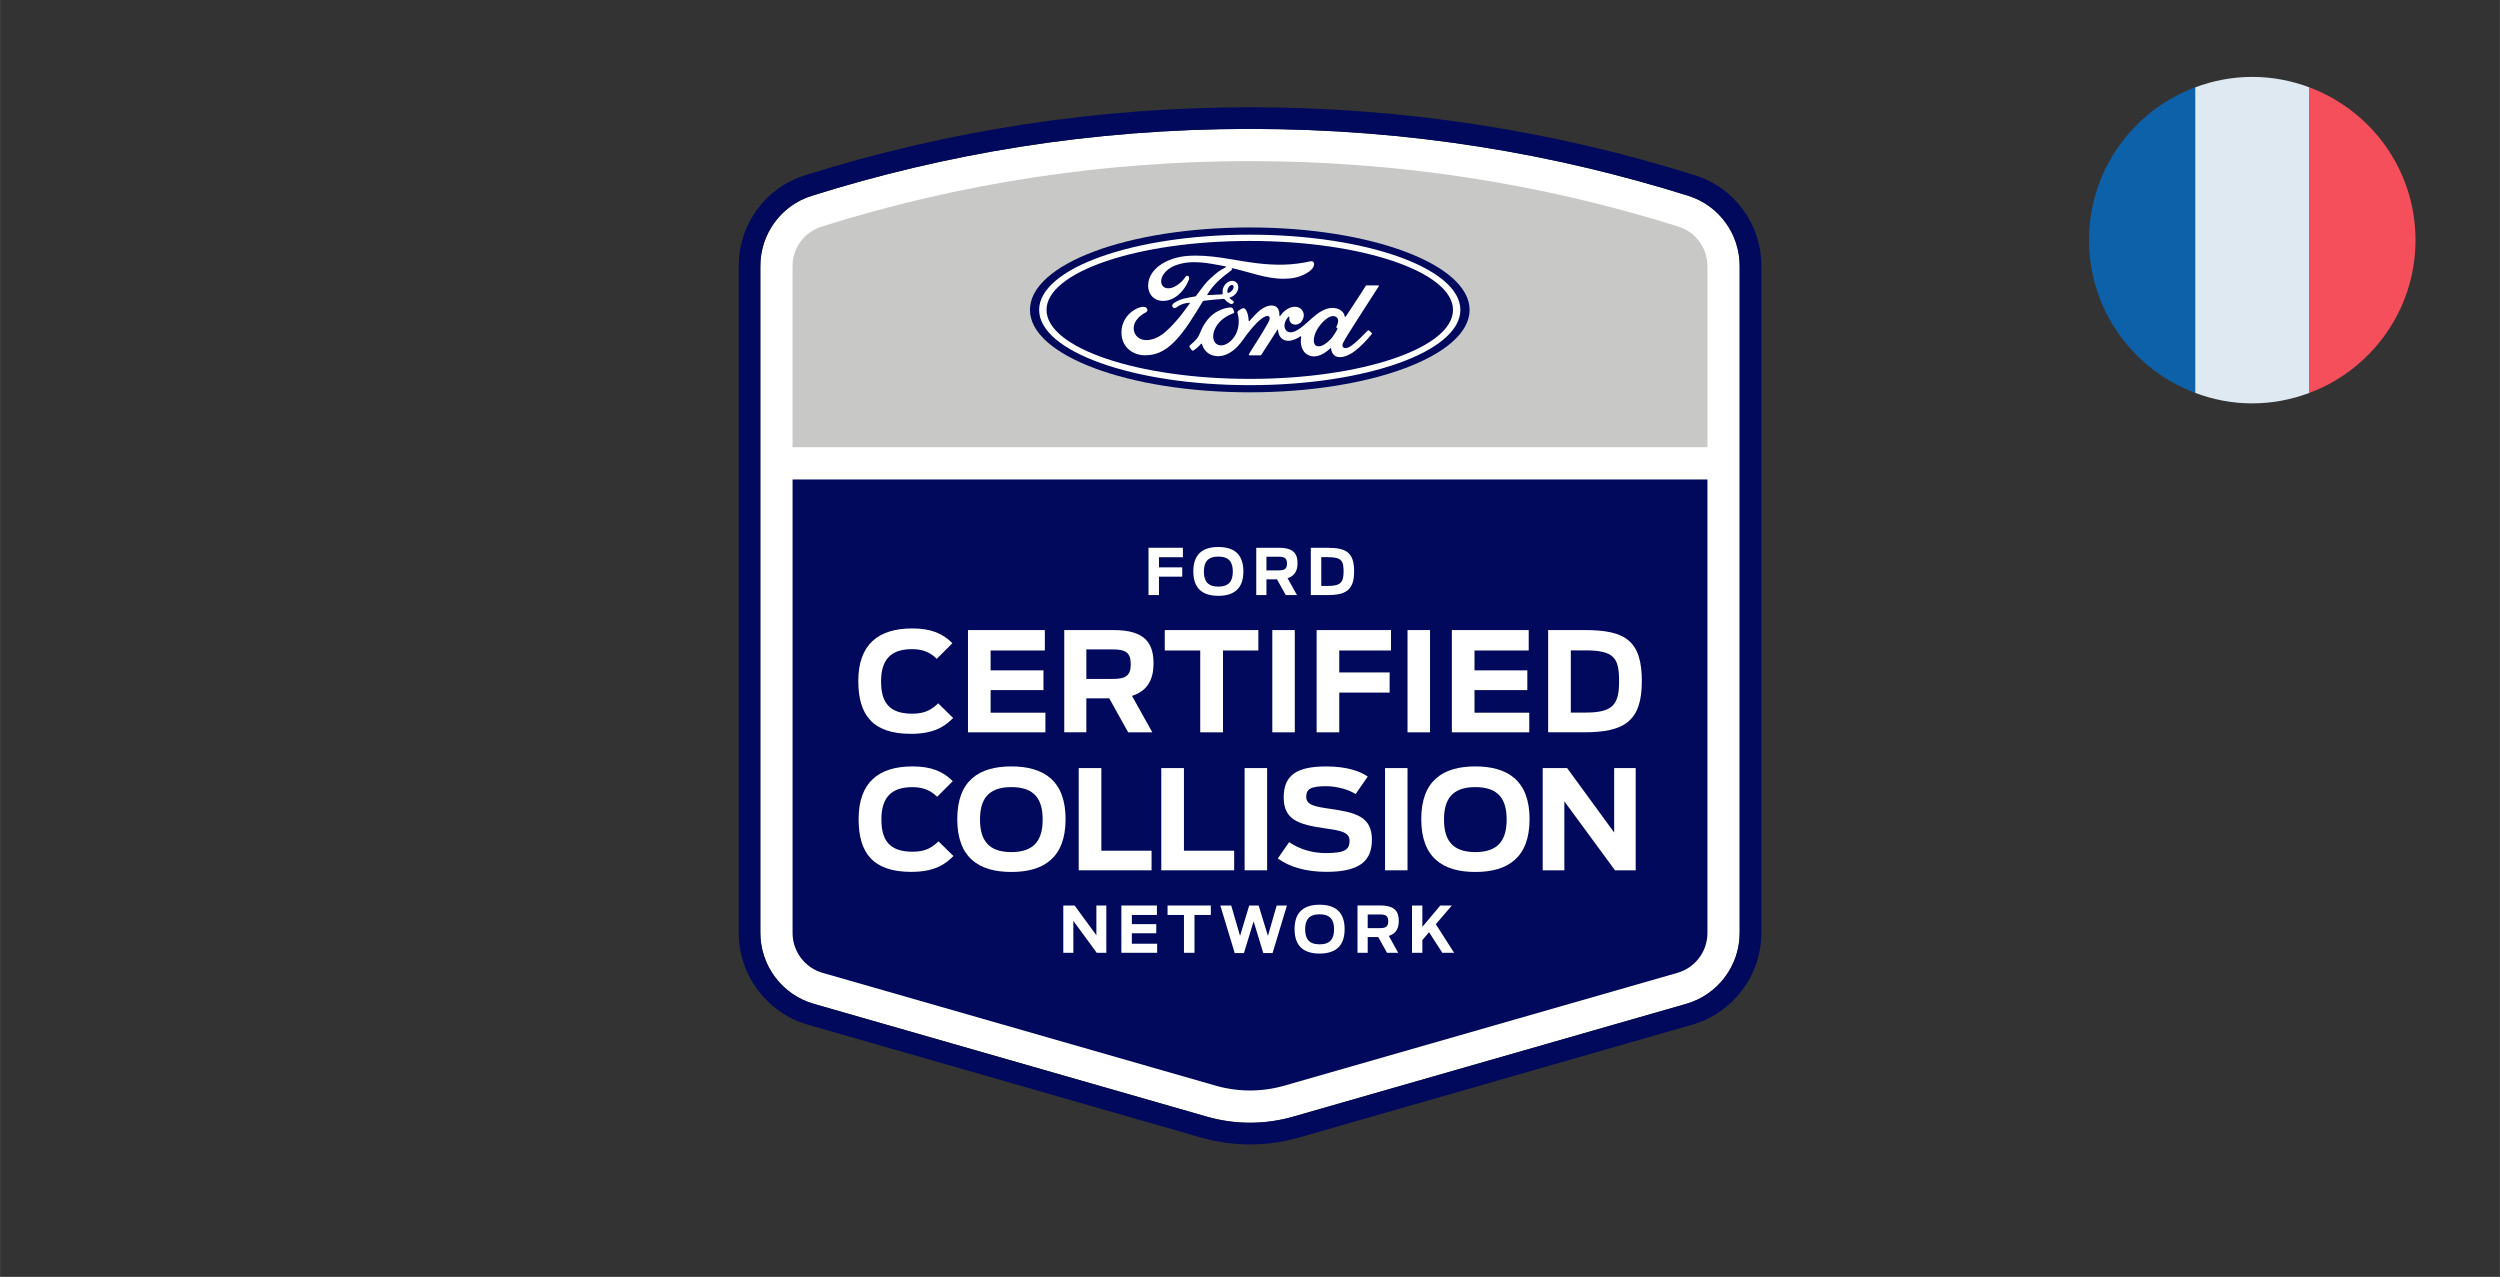 <?xml version="1.0" encoding="UTF-8"?>
<!DOCTYPE svg PUBLIC "-//W3C//DTD SVG 1.1//EN" "http://www.w3.org/Graphics/SVG/1.1/DTD/svg11.dtd">
<!-- Creator: CorelDRAW (Evaluation Version) -->
<svg xmlns="http://www.w3.org/2000/svg" xml:space="preserve" width="53.611mm" height="27.381mm" version="1.1" shape-rendering="geometricPrecision" text-rendering="geometricPrecision" image-rendering="optimizeQuality" fill-rule="evenodd" clip-rule="evenodd"
viewBox="0 0 814.05 415.78"
 xmlns:xlink="http://www.w3.org/1999/xlink"
 xmlns:xodm="http://www.corel.com/coreldraw/odm/2003">
 <rect x="0" y="0" width="814.05" height="415.78" fill="#333333" stroke="none"/>
 <defs>
    <linearGradient id="id0" gradientUnits="userSpaceOnUse" x1="-454.08" y1="381.78" x2="-501.92" y2="291.41">
     <stop offset="0" stop-opacity="1" stop-color="#DFE9F2"/>
     <stop offset="1" stop-opacity="1" stop-color="#9EA7B0"/>
    </linearGradient>
    <linearGradient id="id1" gradientUnits="userSpaceOnUse" x1="-424.82" y1="389.75" x2="-456.72" y2="315.33">
     <stop offset="0" stop-opacity="1" stop-color="#0D61A9"/>
     <stop offset="1" stop-opacity="1" stop-color="#16528C"/>
    </linearGradient>
    <linearGradient id="id2" gradientUnits="userSpaceOnUse" x1="-477.98" y1="395.06" x2="-515.19" y2="296.72">
     <stop offset="0" stop-opacity="1" stop-color="#F44F5A"/>
     <stop offset="0.012" stop-opacity="1" stop-color="#F44F5A"/>
     <stop offset="0.451" stop-opacity="1" stop-color="#EE3D4A"/>
     <stop offset="1" stop-opacity="1" stop-color="#E52030"/>
    </linearGradient>
 </defs>
 <g id="Layer_x0020_1">
  <g id="_2000922318208">
   <path fill="white" fill-rule="nonzero" d="M407.03 41.97c-52.24,0 -99.53,8.21 -142.76,21.8 -9.95,3.13 -16.69,12.41 -16.69,22.84l0 217.14c0,10.74 7.11,20.18 17.43,23.14l128.03 36.74c9.15,2.62 18.85,2.62 27.99,0l128.02 -36.74c10.32,-2.96 17.43,-12.4 17.43,-23.14l0 -217.14c0,-10.44 -6.74,-19.71 -16.69,-22.84 -43.23,-13.59 -90.52,-21.8 -142.76,-21.8z"/>
   <path fill="#00095B" fill-rule="nonzero" d="M407.03 34.93c-49.42,0 -98.16,7.44 -144.87,22.13 -12.94,4.06 -21.63,15.95 -21.63,29.57l0 217.14c0,13.8 9.27,26.11 22.54,29.91l128.03 36.74c5.18,1.49 10.55,2.24 15.94,2.24 5.39,0 10.76,-0.75 15.94,-2.24l128.03 -36.74c13.27,-3.81 22.54,-16.11 22.54,-29.91l0 -217.14c0,-13.62 -8.69,-25.5 -21.63,-29.57 -46.71,-14.68 -95.45,-22.13 -144.87,-22.13l0 0zm0 7.05c52.24,0 99.53,8.21 142.76,21.8 9.96,3.13 16.69,12.41 16.69,22.84l0 217.14c0,10.74 -7.11,20.18 -17.43,23.14l-128.02 36.74c-4.57,1.31 -9.29,1.97 -14,1.97 -4.71,0 -9.42,-0.66 -14,-1.97l-128.03 -36.74c-10.32,-2.96 -17.43,-12.4 -17.43,-23.14l0 -217.14c0,-10.44 6.74,-19.71 16.69,-22.84 43.23,-13.59 90.52,-21.8 142.76,-21.8z"/>
   <path fill="#C8C9C7" fill-rule="nonzero" d="M555.98 145.63l0 -58.96c0,-5.89 -3.81,-11.11 -9.43,-12.88 -44.99,-14.16 -91.83,-21.33 -139.53,-21.33 -47.7,0 -94.54,7.17 -139.53,21.33 -5.61,1.77 -9.43,6.99 -9.43,12.88l0 58.96 297.91 0z"/>
   <path fill="#00095B" fill-rule="nonzero" d="M258.07 156.13l0 147.69c0,6.02 3.99,11.31 9.77,12.97l128.02 36.74c7.3,2.09 15.04,2.09 22.33,0l128.02 -36.74c5.79,-1.66 9.77,-6.95 9.77,-12.97l0 -147.69 -297.91 0z"/>
   <path fill="#00095B" fill-rule="nonzero" d="M406.95 74.07c-39.73,0 -71.58,11.91 -71.58,26.84 0,14.84 32.11,26.84 71.58,26.84 39.47,0 71.58,-12.04 71.58,-26.84 0,-14.8 -32.11,-26.84 -71.58,-26.84z"/>
   <path fill="white" fill-rule="nonzero" d="M435.14 106.6c0.02,0.12 0.18,0.24 0.34,0.3 0.05,0.02 0.09,0.06 0.02,0.19 -0.44,0.96 -0.85,1.51 -1.41,2.34 -0.51,0.77 -1.09,1.37 -1.79,1.94 -1.06,0.88 -2.53,1.83 -3.74,1.19 -0.54,-0.28 -0.77,-1.03 -0.76,-1.65 0.03,-1.72 0.79,-3.48 2.2,-5.21 1.72,-2.12 3.62,-3.22 4.87,-2.61 1.29,0.62 0.88,2.11 0.3,3.28 -0.04,0.09 -0.05,0.17 -0.02,0.24zm13.86 -13.39c0.09,-0.16 -0,-0.28 -0.21,-0.28 -1.08,0 -2.49,0 -3.62,0 -0.27,0 -0.41,0.03 -0.53,0.28 -0.41,0.8 -5.47,8.37 -6.41,9.84 -0.16,0.22 -0.35,0.19 -0.38,-0.06 -0.09,-0.87 -0.85,-1.88 -2.04,-2.36 -0.91,-0.37 -1.79,-0.43 -2.71,-0.31 -1.66,0.22 -3.14,1.1 -4.45,2.09 -1.96,1.49 -3.66,3.43 -5.84,4.85 -1.19,0.78 -2.83,1.46 -3.92,0.44 -0.99,-0.92 -0.88,-2.96 0.64,-4.53 0.16,-0.17 0.35,-0.03 0.32,0.12 -0.14,0.71 0.03,1.42 0.57,1.92 0.66,0.59 1.61,0.66 2.41,0.26 0.96,-0.47 1.52,-1.39 1.68,-2.42 0.25,-1.61 -0.98,-3.03 -2.53,-3.14 -1.26,-0.09 -2.47,0.35 -3.64,1.32 -0.59,0.49 -0.92,0.85 -1.43,1.58 -0.12,0.18 -0.32,0.2 -0.31,-0.07 0.06,-2.06 -0.79,-3.22 -2.49,-3.26 -1.32,-0.03 -2.73,0.68 -3.84,1.56 -1.21,0.97 -2.26,2.25 -3.39,3.46 -0.14,0.15 -0.26,0.14 -0.3,-0.15 -0.03,-1.36 -0.38,-2.69 -1.01,-3.62 -0.22,-0.33 -0.69,-0.49 -1.09,-0.27 -0.18,0.1 -0.82,0.39 -1.28,0.76 -0.23,0.19 -0.32,0.46 -0.22,0.81 0.61,2.04 0.48,4.35 -0.35,6.31 -0.76,1.79 -2.24,3.41 -3.97,3.96 -1.14,0.36 -2.33,0.18 -3.07,-0.83 -1.01,-1.4 -0.6,-3.83 0.9,-5.85 1.33,-1.78 3.25,-2.91 5.17,-3.64 0.23,-0.09 0.27,-0.23 0.21,-0.42 -0.1,-0.32 -0.27,-0.74 -0.34,-0.94 -0.17,-0.47 -0.67,-0.55 -1.27,-0.48 -1.39,0.16 -2.65,0.64 -3.89,1.3 -3.25,1.74 -4.88,5.11 -5.59,6.91 -0.34,0.87 -0.64,1.4 -1.02,1.88 -0.51,0.64 -1.15,1.23 -2.33,2.26 -0.11,0.1 -0.19,0.29 -0.1,0.48 0.12,0.25 0.73,1.11 0.9,1.19 0.19,0.09 0.41,-0.04 0.5,-0.1 0.82,-0.56 1.81,-1.44 2.29,-2.04 0.17,-0.21 0.34,-0.12 0.43,0.19 0.45,1.6 1.63,2.91 3.25,3.46 2.98,1.01 6.07,-0.45 8.4,-2.98 1.48,-1.61 2.02,-2.65 2.58,-3.35 0.96,-1.19 2.86,-3.86 5.12,-5.57 0.83,-0.63 1.81,-1.11 2.31,-0.79 0.39,0.26 0.52,0.85 -0.11,2.01 -2.31,4.21 -5.7,9.16 -6.32,10.36 -0.11,0.21 -0.02,0.37 0.2,0.37 1.21,-0.01 2.4,-0 3.5,-0 0.18,-0.01 0.26,-0.09 0.36,-0.22 1.77,-2.77 3.44,-5.41 5.22,-8.13 0.1,-0.16 0.19,-0.04 0.2,0.03 0.04,0.63 0.19,1.5 0.57,2.07 0.67,1.05 1.63,1.5 2.69,1.51 0.84,0.01 1.27,-0.12 2.18,-0.46 0.74,-0.27 1.34,-0.64 1.79,-0.96 0.27,-0.19 0.31,0.12 0.31,0.17 -0.41,2.2 0.1,4.81 2.28,5.89 2.61,1.29 5.49,-0.52 7.14,-2.16 0.16,-0.16 0.34,-0.14 0.35,0.2 0.03,0.63 0.32,1.37 0.84,1.89 1.38,1.39 4.18,0.84 6.99,-1.33 1.8,-1.39 3.69,-3.35 5.39,-5.44 0.06,-0.08 0.11,-0.21 -0.01,-0.34 -0.26,-0.27 -0.63,-0.58 -0.89,-0.82 -0.12,-0.1 -0.29,-0.07 -0.39,0 -1.74,1.66 -3.32,3.55 -5.59,5.12 -0.77,0.53 -1.99,0.96 -2.54,0.22 -0.21,-0.29 -0.19,-0.69 0.02,-1.21 0.66,-1.65 11.15,-17.61 11.69,-18.56z"/>
   <path fill="white" fill-rule="nonzero" d="M399.68 95.14c0.04,0.24 0.14,0.28 0.24,0.26 0.53,-0.11 1.12,-0.55 1.46,-1.06 0.32,-0.46 0.46,-1.13 0.15,-1.4 -0.28,-0.24 -0.73,-0.17 -1.07,0.13 -0.67,0.59 -0.87,1.43 -0.79,2.06l0 0zm-26.72 20.55c-3.91,0.03 -7.35,-2.39 -7.75,-6.57 -0.22,-2.32 0.44,-4.38 1.75,-6.09 1.16,-1.52 3.13,-2.77 4.8,-3.08 0.54,-0.1 1.27,-0.03 1.57,0.32 0.47,0.55 0.34,1.15 -0.14,1.39 -1.27,0.65 -2.8,1.76 -3.56,3.28 -0.61,1.24 -0.74,2.73 0.2,4.15 1.57,2.37 5.94,2.43 10.01,-1.35 1.01,-0.92 1.91,-1.81 2.83,-2.87 1.79,-2.05 2.39,-2.8 4.77,-6.1 0.03,-0.04 0.04,-0.09 0.02,-0.11 -0.02,-0.04 -0.05,-0.05 -0.12,-0.06 -1.59,0.04 -2.98,0.52 -4.32,1.53 -0.39,0.28 -0.95,0.24 -1.19,-0.13 -0.27,-0.42 -0.08,-0.97 0.37,-1.28 2.17,-1.51 4.54,-1.78 6.95,-2.19 -0,0 0.17,0.01 0.31,-0.18 0.99,-1.27 1.74,-2.42 2.8,-3.71 1.07,-1.31 2.44,-2.51 3.5,-3.41 1.47,-1.26 2.41,-1.69 3.37,-2.21 0.25,-0.13 -0.03,-0.29 -0.11,-0.29 -5.34,-1 -10.9,-2.31 -16.21,-0.34 -3.68,1.37 -5.29,4.29 -4.51,6.23 0.55,1.38 2.37,1.61 4.07,0.77 1.41,-0.69 2.72,-1.81 3.65,-3.24 0.52,-0.8 1.61,-0.22 1.02,1.16 -1.55,3.65 -4.52,6.55 -8.14,6.67 -3.08,0.1 -5.06,-2.16 -5.05,-4.95 0.01,-5.51 6.14,-9.14 12.59,-9.68 7.76,-0.64 15.11,1.43 22.81,2.36 5.9,0.72 11.56,0.73 17.49,-0.63 0.7,-0.15 1.19,0.3 1.15,1 -0.06,1.02 -0.85,2.01 -2.8,3.08 -2.22,1.22 -4.55,1.59 -6.97,1.61 -5.87,0.05 -11.34,-2.24 -17,-3.47 0.01,0.25 0.07,0.54 -0.14,0.7 -3.13,2.31 -5.97,4.66 -7.87,7.96 -0.06,0.08 -0.03,0.15 0.08,0.14 1.65,-0.09 3.13,-0.13 4.67,-0.25 0.27,-0.02 0.28,-0.09 0.26,-0.29 -0.14,-1.14 0.2,-2.43 1.2,-3.32 1.02,-0.92 2.31,-1.02 3.15,-0.36 0.97,0.75 0.88,2.11 0.35,3.12 -0.54,1.03 -1.43,1.58 -2.28,1.85 0,0 -0.18,0.04 -0.15,0.2 0.03,0.26 1.2,0.9 1.3,1.08 0.1,0.16 0.05,0.42 -0.13,0.61 -0.12,0.14 -0.32,0.27 -0.56,0.27 -0.2,-0.01 -0.32,-0.07 -0.58,-0.21 -0.52,-0.28 -1.17,-0.75 -1.61,-1.29 -0.15,-0.19 -0.22,-0.19 -0.59,-0.17 -1.66,0.1 -4.26,0.35 -6.02,0.57 -0.43,0.05 -0.49,0.13 -0.58,0.28 -2.8,4.62 -5.8,9.61 -9.08,12.95 -3.53,3.58 -6.46,4.52 -9.57,4.54z"/>
   <path fill="white" fill-rule="nonzero" d="M406.95 78.46c-36.55,0 -66.18,10.1 -66.18,22.46 0,12.36 29.63,22.46 66.18,22.46 36.55,0 66.18,-10.1 66.18,-22.46 0,-12.36 -29.63,-22.46 -66.18,-22.46zm0 46.96c-37.88,0 -68.59,-10.97 -68.59,-24.5 0,-13.53 30.71,-24.5 68.59,-24.5 37.88,0 68.58,10.97 68.58,24.5 0,13.53 -30.71,24.5 -68.58,24.5z"/>
   <path fill="white" fill-rule="nonzero" d="M279.47 221.8c0,-11.95 6.52,-17.16 17.57,-17.16 6.06,0 9.93,1.62 13.08,4.81l-5.08 5.08c-2.02,-1.98 -4.4,-3.15 -8.04,-3.15 -7.1,0 -10.11,3.59 -10.11,10.51 0,6.69 2.52,10.51 10.16,10.51 4.31,0 6.38,-1.44 8.45,-3.37l4.85 4.76c-2.65,2.74 -6.2,5.17 -13.75,5.17 -12.45,0 -17.12,-6.16 -17.12,-17.16z"/>
   <polygon fill="white" fill-rule="nonzero" points="315.19,205.17 340.22,205.17 340.22,211.82 322.56,211.82 322.56,218.29 339.77,218.29 339.77,224.72 322.56,224.72 322.56,232.08 340.4,232.08 340.4,238.47 315.19,238.47 "/>
   <path fill="white" fill-rule="nonzero" d="M362.4 221.08c4,0 5.8,-0.99 5.8,-4.76 0,-3.86 -1.71,-4.85 -5.89,-4.85l-8.58 0 0 9.62 8.67 0zm-1.21 6.33l-7.46 0 0 11.05 -7.19 0 0 -33.29 16.08 0c10.47,0 12.99,4.49 12.99,10.87 0,4.58 -1.48,8.81 -7.01,10.56l6.61 11.86 -7.86 0 -6.15 -11.05z"/>
   <polygon fill="white" fill-rule="nonzero" points="390.82,211.82 379.27,211.82 379.27,205.17 409.74,205.17 409.74,211.82 398.23,211.82 398.23,238.47 390.82,238.47 "/>
   <polygon fill="white" fill-rule="nonzero" points="414.29,238.47 421.61,238.47 421.61,205.17 414.29,205.17 "/>
   <polygon fill="white" fill-rule="nonzero" points="428.72,205.17 452.94,205.17 452.94,211.82 436.09,211.82 436.09,218.97 452.49,218.97 452.49,225.53 436.09,225.53 436.09,238.47 428.72,238.47 "/>
   <polygon fill="white" fill-rule="nonzero" points="458.32,238.47 465.65,238.47 465.65,205.17 458.32,205.17 "/>
   <polygon fill="white" fill-rule="nonzero" points="472.76,205.17 497.78,205.17 497.78,211.82 480.13,211.82 480.13,218.29 497.33,218.29 497.33,224.72 480.13,224.72 480.13,232.08 497.96,232.08 497.96,238.47 472.76,238.47 "/>
   <path fill="white" fill-rule="nonzero" d="M516.29 232.04c9.07,0 10.92,-2.74 10.92,-10.24 0,-7.5 -1.53,-10.02 -11.05,-10.02l-4.67 0 0 20.26 4.81 0zm-12.18 -26.87l11.95 0c13.12,0 18.56,3.41 18.56,16.62 0,12.99 -5.62,16.67 -18.74,16.67l-11.77 0 0 -33.29z"/>
   <path fill="white" fill-rule="nonzero" d="M279.58 266.73c0,-11.95 6.51,-17.16 17.57,-17.16 6.07,0 9.93,1.62 13.08,4.81l-5.08 5.08c-2.02,-1.98 -4.4,-3.14 -8.04,-3.14 -7.1,0 -10.11,3.59 -10.11,10.51 0,6.69 2.52,10.52 10.15,10.52 4.31,0 6.38,-1.44 8.45,-3.37l4.85 4.76c-2.65,2.74 -6.2,5.17 -13.75,5.17 -12.45,0 -17.12,-6.15 -17.12,-17.16z"/>
   <path fill="white" fill-rule="nonzero" d="M339.51 266.87c0,-6.51 -2.56,-10.56 -10.2,-10.56 -7.64,0 -10.2,4.05 -10.2,10.56 0,6.51 2.56,10.6 10.2,10.6 7.64,0 10.2,-4.09 10.2,-10.6zm-27.81 -0.14c0,-12.49 7.01,-17.16 17.61,-17.16 10.6,0 17.66,4.67 17.66,17.16 0,12.54 -7.05,17.21 -17.66,17.21 -10.6,0 -17.61,-4.67 -17.61,-17.21z"/>
   <polygon fill="white" fill-rule="nonzero" points="351.25,250.11 358.62,250.11 358.62,277.02 374.97,277.02 374.97,283.4 351.25,283.4 "/>
   <polygon fill="white" fill-rule="nonzero" points="378.14,250.11 385.51,250.11 385.51,277.02 401.87,277.02 401.87,283.4 378.14,283.4 "/>
   <polygon fill="white" fill-rule="nonzero" points="405.27,283.4 412.6,283.4 412.6,250.11 405.27,250.11 "/>
   <path fill="white" fill-rule="nonzero" d="M416.08 279.54l3.68 -5.3c3.55,2.38 7.68,3.55 11.95,3.55 6.52,0 7.73,-1.26 7.73,-4.04 0,-2.74 -2.78,-3.28 -7.91,-4 -8.9,-1.26 -13.53,-2.87 -13.53,-10.11 0,-7.41 4.49,-10.06 13.89,-10.06 6.78,0 10.92,1.57 13.48,3.28l-3.95 5.71c-2.11,-1.39 -6.02,-2.56 -9.61,-2.56 -5.21,0 -6.47,1.03 -6.47,3.46 0,2.7 2.74,3.19 8.04,3.95 8,1.17 13.34,2.47 13.34,9.97 0,6.74 -3.68,10.51 -14.78,10.51 -6.61,0 -12.09,-1.57 -15.86,-4.36z"/>
   <polygon fill="white" fill-rule="nonzero" points="451,283.4 458.32,283.4 458.32,250.11 451,250.11 "/>
   <path fill="white" fill-rule="nonzero" d="M490.6 266.87c0,-6.51 -2.56,-10.56 -10.2,-10.56 -7.64,0 -10.2,4.05 -10.2,10.56 0,6.51 2.56,10.6 10.2,10.6 7.64,0 10.2,-4.09 10.2,-10.6zm-27.81 -0.14c0,-12.49 7.01,-17.16 17.61,-17.16 10.6,0 17.66,4.67 17.66,17.16 0,12.54 -7.05,17.21 -17.66,17.21 -10.6,0 -17.61,-4.67 -17.61,-17.21z"/>
   <polygon fill="white" fill-rule="nonzero" points="502.34,250.11 510.29,250.11 525.61,271.09 525.61,250.11 532.62,250.11 532.62,283.4 525.88,283.4 509.39,260.94 509.39,283.4 502.34,283.4 "/>
   <polygon fill="white" fill-rule="nonzero" points="373.98,178.37 385.17,178.37 385.17,181.45 377.38,181.45 377.38,184.75 384.96,184.75 384.96,187.78 377.38,187.78 377.38,193.77 373.98,193.77 "/>
   <path fill="white" fill-rule="nonzero" d="M401.43 186.12c0,-3.01 -1.18,-4.88 -4.71,-4.88 -3.53,0 -4.71,1.87 -4.71,4.88 0,3.01 1.18,4.9 4.71,4.9 3.53,0 4.71,-1.89 4.71,-4.9zm-12.86 -0.06c0,-5.78 3.24,-7.94 8.14,-7.94 4.9,0 8.16,2.16 8.16,7.94 0,5.8 -3.26,7.96 -8.16,7.96 -4.9,0 -8.14,-2.16 -8.14,-7.96z"/>
   <path fill="white" fill-rule="nonzero" d="M416.39 185.73c1.85,0 2.68,-0.46 2.68,-2.2 0,-1.79 -0.79,-2.24 -2.72,-2.24l-3.97 0 0 4.44 4.01 0zm-0.56 2.93l-3.45 0 0 5.11 -3.32 0 0 -15.39 7.44 0c4.84,0 6,2.08 6,5.03 0,2.12 -0.69,4.07 -3.24,4.88l3.05 5.48 -3.64 0 -2.85 -5.11z"/>
   <path fill="white" fill-rule="nonzero" d="M432.45 190.8c4.19,0 5.05,-1.27 5.05,-4.74 0,-3.47 -0.71,-4.63 -5.11,-4.63l-2.16 0 0 9.37 2.22 0zm-5.63 -12.42l5.53 0c6.07,0 8.58,1.58 8.58,7.69 0,6 -2.6,7.71 -8.66,7.71l-5.44 0 0 -15.39z"/>
   <polygon fill="white" fill-rule="nonzero" points="346.23,294.86 349.91,294.86 357,304.56 357,294.86 360.24,294.86 360.24,310.26 357.12,310.26 349.5,299.87 349.5,310.26 346.23,310.26 "/>
   <polygon fill="white" fill-rule="nonzero" points="365.14,294.86 376.71,294.86 376.71,297.94 368.55,297.94 368.55,300.93 376.5,300.93 376.5,303.9 368.55,303.9 368.55,307.31 376.79,307.31 376.79,310.26 365.14,310.26 "/>
   <polygon fill="white" fill-rule="nonzero" points="385.52,297.94 380.18,297.94 380.18,294.86 394.27,294.86 394.27,297.94 388.95,297.94 388.95,310.26 385.52,310.26 "/>
   <polygon fill="white" fill-rule="nonzero" points="397.36,294.86 400.91,294.86 403.78,304.75 406.77,294.86 409.84,294.86 412.86,304.75 415.72,294.86 419.05,294.86 414.37,310.36 411.36,310.36 408.2,300.02 405.05,310.36 402.05,310.36 "/>
   <path fill="white" fill-rule="nonzero" d="M434.4 302.61c0,-3.01 -1.18,-4.88 -4.71,-4.88 -3.53,0 -4.71,1.87 -4.71,4.88 0,3.01 1.18,4.9 4.71,4.9 3.53,0 4.71,-1.89 4.71,-4.9zm-12.86 -0.06c0,-5.77 3.24,-7.94 8.14,-7.94 4.9,0 8.16,2.16 8.16,7.94 0,5.8 -3.26,7.96 -8.16,7.96 -4.9,0 -8.14,-2.16 -8.14,-7.96z"/>
   <path fill="white" fill-rule="nonzero" d="M449.36 302.22c1.85,0 2.68,-0.46 2.68,-2.2 0,-1.79 -0.79,-2.24 -2.72,-2.24l-3.97 0 0 4.44 4.01 0zm-0.56 2.93l-3.45 0 0 5.11 -3.32 0 0 -15.4 7.44 0c4.84,0 6,2.08 6,5.03 0,2.12 -0.68,4.07 -3.24,4.88l3.05 5.49 -3.64 0 -2.85 -5.11z"/>
   <polygon fill="white" fill-rule="nonzero" points="465.33,303.55 463.15,306.12 463.15,310.26 459.78,310.26 459.78,294.86 463.15,294.86 463.15,301.82 468.99,294.86 472.75,294.86 467.53,300.95 473.49,310.26 469.65,310.26 "/>
  </g>
  <rect fill="none" fill-rule="nonzero" x="-0" y="0" width="814.05" height="415.77"/>
 </g>
 <g id="Layer_x0020_1_0">
  <g id="_1998679570496">
   <path fill="url(#id0)" fill-rule="nonzero" d="M733.4 131.35c6.56,0 12.81,-1.24 18.61,-3.41l0 -99.49c-5.8,-2.17 -12.05,-3.41 -18.61,-3.41 -6.56,0 -12.81,1.24 -18.6,3.41l0 99.49c5.8,2.17 12.05,3.42 18.6,3.42z"/>
   <path fill="url(#id1)" fill-rule="nonzero" d="M714.79 127.93l0 -99.49c-20.17,7.55 -34.55,26.94 -34.55,49.74 0,22.8 14.38,42.19 34.55,49.74z"/>
   <path fill="url(#id2)" fill-rule="nonzero" d="M786.55 78.19c0,-22.8 -14.38,-42.19 -34.55,-49.74l0 99.49c20.17,-7.55 34.55,-26.94 34.55,-49.74z"/>
  </g>
 </g>
</svg>

